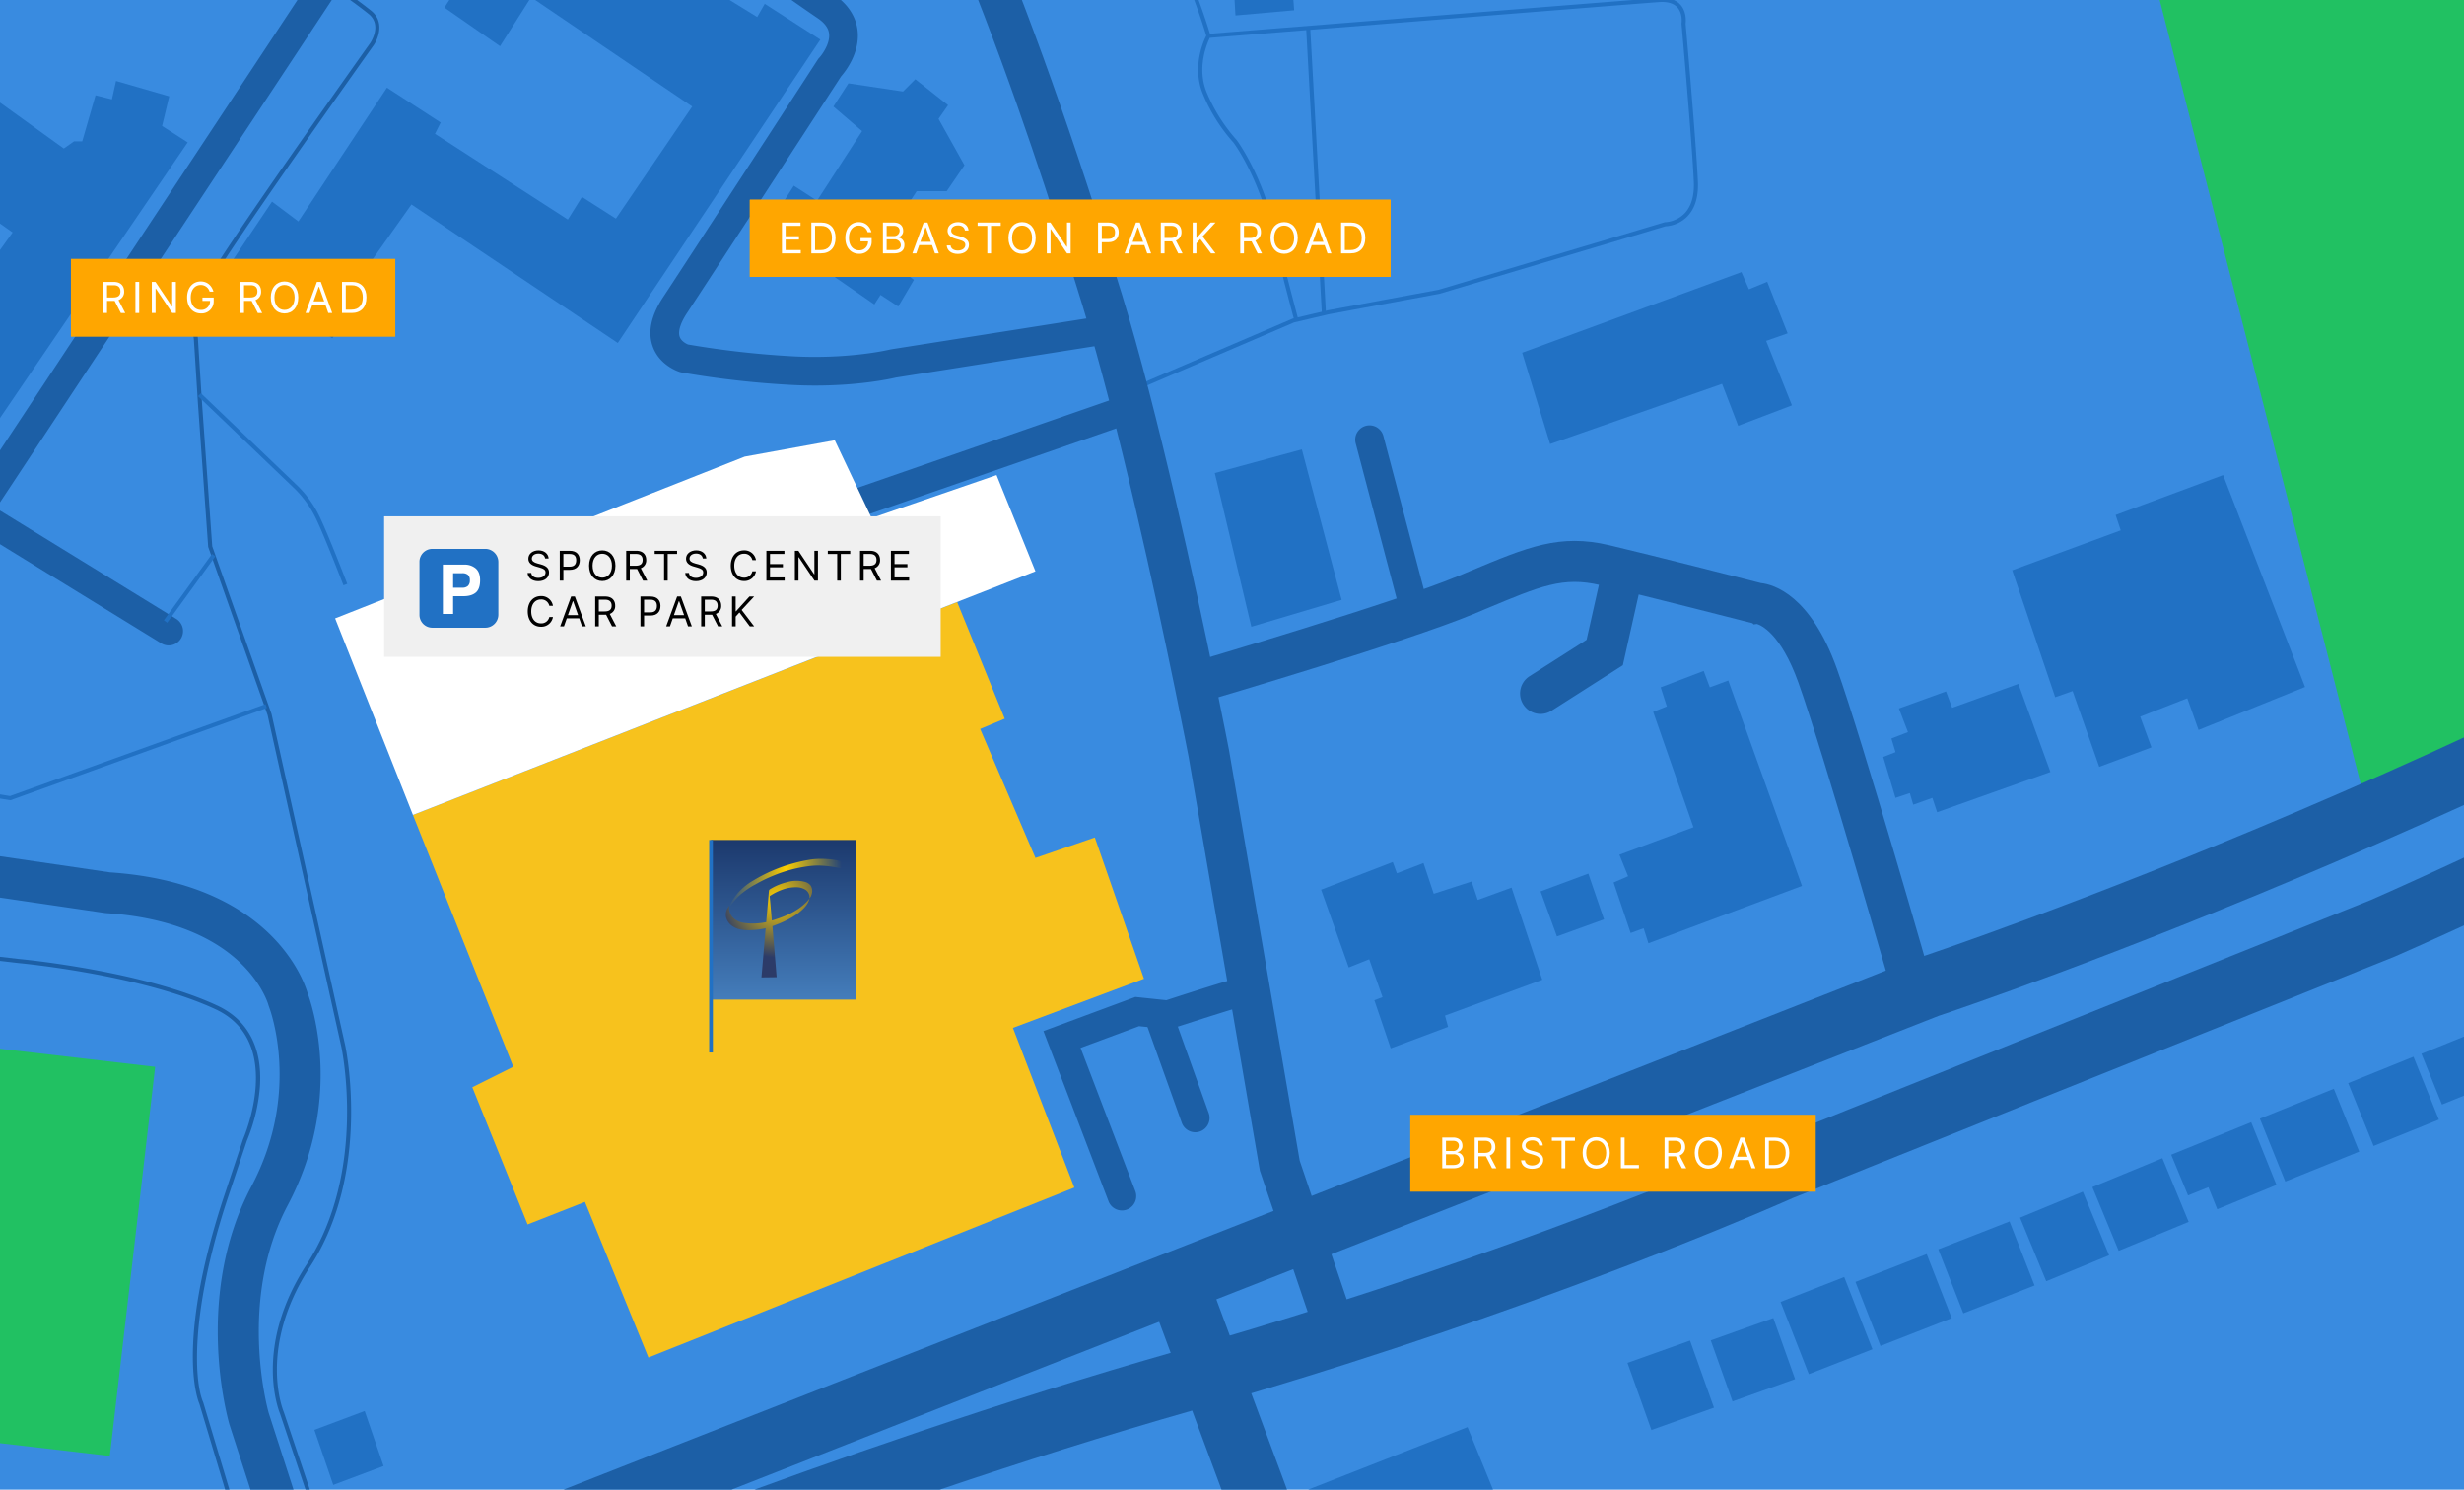 <svg xmlns="http://www.w3.org/2000/svg" xmlns:xlink="http://www.w3.org/1999/xlink" viewBox="0 0 1333 806">
  <defs>
    <style>
      .cls-1 {
        fill: #398be0;
      }

      .cls-2 {
        clip-path: url(#clip-path);
      }

      .cls-3 {
        fill: #21c162;
      }

      .cls-4 {
        fill: #1c5fa6;
      }

      .cls-10, .cls-5 {
        fill: #2171c4;
      }

      .cls-6 {
        fill: #f7c21d;
      }

      .cls-7 {
        fill: #ffa600;
      }

      .cls-8 {
        fill: #fff;
      }

      .cls-9 {
        fill: #f0f0f0;
      }

      .cls-10 {
        fill-rule: evenodd;
      }

      .cls-11 {
        fill: url(#linear-gradient);
      }

      .cls-12 {
        fill: url(#radial-gradient);
      }

      .cls-13 {
        fill: url(#linear-gradient-2);
      }

      .cls-14 {
        fill: none;
        stroke: #2171c4;
        stroke-miterlimit: 10;
        stroke-width: 2px;
      }
    </style>
    <clipPath id="clip-path">
      <rect id="Rectangle_590" data-name="Rectangle 590" class="cls-1" width="1333" height="806" transform="translate(295 1109)"/>
    </clipPath>
    <linearGradient id="linear-gradient" x1="0.5" y1="1" x2="0.5" gradientUnits="objectBoundingBox">
      <stop offset="0" stop-color="#447dbb"/>
      <stop offset="1" stop-color="#1c396d"/>
    </linearGradient>
    <radialGradient id="radial-gradient" cx="30.253" cy="16.272" r="28.293" gradientTransform="translate(-3.218 -1.067) scale(1.119 1.119)" gradientUnits="userSpaceOnUse">
      <stop offset="0" stop-color="#fdcf00"/>
      <stop offset="1" stop-color="#2c3b68"/>
    </radialGradient>
    <linearGradient id="linear-gradient-2" y1="0.5" x2="1" y2="0.5" gradientUnits="objectBoundingBox">
      <stop offset="0" stop-color="#fcce00" stop-opacity="0"/>
      <stop offset="0.502" stop-color="#fcce00"/>
      <stop offset="1" stop-color="#fcce00" stop-opacity="0"/>
    </linearGradient>
  </defs>
  <g id="Group_47" data-name="Group 47" class="cls-2" transform="translate(-295 -1109)">
    <g id="Location_Map_-_University_Practice_3_copy" data-name="Location Map - University Practice 3 copy" transform="translate(42.441 929.134)">
      <g id="Group_281" data-name="Group 281" transform="translate(13.142 17.288)">
        <rect id="Rectangle_899" data-name="Rectangle 899" class="cls-1" width="1867.658" height="1322.647" transform="translate(0 0)"/>
      </g>
      <g id="Group_282" data-name="Group 282" transform="translate(1375.489 2.654)">
        <path id="Path_423" data-name="Path 423" class="cls-3" d="M768.4,597.552,613.307-7.307h522.882v423.18Z" transform="translate(-613.307 7.307)"/>
      </g>
      <g id="Group_283" data-name="Group 283" transform="translate(357.065 172.331)">
        <path id="Path_424" data-name="Path 424" class="cls-4" d="M233.821,940.545l-33.234-98.964c-.117-.255-15-35.388,14.523-80.719,32.9-50.525,18.826-117.028,18.68-117.693L193.909,463.708l-32.148-91-5.539-77.546-2.216-34.9c-.078-.4-2.134-12.775,4.531-27.123,7.285-15.68,87.53-128.325,90.942-133.113.257-.377,6.5-9.744-.9-15.662-8.173-6.54-18.1-13.172-18.2-13.238l1.23-1.843c.1.066,10.105,6.749,18.356,13.349,7.205,5.767,4.021,14.727,1.329,18.662-.846,1.19-83.55,117.285-90.749,132.777a48.3,48.3,0,0,0-4.345,25.931l2.229,35.015,5.528,77.389,32.075,90.7,39.918,179.592c.148.678,14.41,68.088-18.985,119.379-28.827,44.274-14.463,78.375-14.315,78.711l33.269,99.057Z" transform="translate(-153.647 -69.276)"/>
      </g>
      <g id="Group_284" data-name="Group 284" transform="translate(866.572 178.733)">
        <path id="Path_425" data-name="Path 425" class="cls-5" d="M384.483,284.279l-.873-2.036,85.3-36.557.585-.137c-1.057-3.953-5.588-21.017-12.3-47.872-7.6-30.4-20.173-47.066-20.3-47.23a91.556,91.556,0,0,1-16.768-26.858c-6.213-15.813,1.93-30.779,2.278-31.406l.288-.518.592-.047c2.282-.184,228.388-18.292,243.727-19.386,5.191-.368,9.117.829,11.63,3.572,3.516,3.837,2.987,9.317,2.856,10.3.284,3.171,5.568,62.7,6.638,85.219.4,8.282-1.487,14.665-5.588,18.968a18.1,18.1,0,0,1-11.96,5.453L548.32,232.257l-59.939,11.107-18.782,4.42Zm39.6-190.5c-1.338,2.723-7.092,15.76-1.89,29a91.351,91.351,0,0,0,16.389,26.228c.2.257,13.043,17.246,20.765,48.129,6.747,26.988,11.286,44.079,12.31,47.9l16.274-3.844L547.8,230.1l122.45-36.575h.162a16.09,16.09,0,0,0,10.557-4.795c3.651-3.848,5.32-9.673,4.956-17.308-1.095-22.976-6.589-84.636-6.645-85.254l-.013-.135.022-.137c.009-.051.782-5.275-2.291-8.614-2.032-2.209-5.32-3.162-9.828-2.847C652.238,75.505,437.276,92.718,424.078,93.775Z" transform="translate(-383.61 -72.166)"/>
      </g>
      <g id="Group_285" data-name="Group 285" transform="translate(475.955 505.608)">
        <path id="Path_426" data-name="Path 426" class="cls-6" d="M501.723,219.7l25.739,63.131-13.294,5.539,29.911,69.791L576.2,347.083l26.587,76.438-70.9,26.587,33.234,86.408L334.7,628.464l-34.342-84.193-31.018,12.186-29.911-74.223,22.156-11.078L207.307,334.9Z" transform="translate(-207.307 -219.699)"/>
      </g>
      <g id="Group_286" data-name="Group 286" transform="translate(1106.293 804.701)">
        <path id="Path_427" data-name="Path 427" class="cls-6" d="M491.807,354.693" transform="translate(-491.807 -354.693)"/>
      </g>
      <g id="Group_287" data-name="Group 287" transform="translate(1347.794 523.32)">
        <path id="Path_428" data-name="Path 428" class="cls-6" d="M600.807,227.693" transform="translate(-600.807 -227.693)"/>
      </g>
      <g id="Group_288" data-name="Group 288" transform="translate(807.187 952.039)">
        <path id="Path_429" data-name="Path 429" class="cls-5" d="M356.807,498.739l67.022-24.926,5.539,12.74,166.724-65.36,17.171,42.1-37.111,14.4L631.541,627.8l-6.647,2.77,2.77,8.309L682.5,652.723,678.623,671l10.524,2.769-5.539,27.141-143.46-35.45,7.2-27.7,31.572,8.309,1.108-8.309L520.761,484.891l-81.977,30.465,13.294,40.988-65.914,22.71Z" transform="translate(-356.807 -421.193)"/>
      </g>
      <g id="Group_289" data-name="Group 289" transform="translate(10.355 404.218)">
        <path id="Path_430" data-name="Path 430" class="cls-4" d="M45.485,966.4c-31.942,0-47.234-3.3-48.324-3.543l7.21-32.443c.421.089,42.7,8.736,137.835-5.224L177.068,903l1.414-.57L472.048,783.894l804.846-315.954.443-.144c3.381-1.114,341.269-113.368,614.18-293.86l18.334,27.722c-272.021,179.9-607.119,292.705-621.662,297.553L484.343,814.771l-292.005,117.9L154.1,957.008l-3.479.523C104.866,964.421,70.192,966.4,45.485,966.4Z" transform="translate(2.839 -173.937)"/>
      </g>
      <g id="Group_290" data-name="Group 290" transform="translate(164.585 466.478)">
        <path id="Path_431" data-name="Path 431" class="cls-4" d="M119.18,929.267,66.772,923.2l3.822-33.012,46.74,5.408c10.848-2.73,57.222-15.418,145.144-52.563C365.546,799.492,412,779.669,412.454,779.474c1.994-.835,190.048-79.135,378.445-132.883,27.157-7.748,54.792-16.1,82.137-24.819,142.033-45.3,237.568-88.256,238.514-88.684l.656-.279L1437.42,402.335c8.446-3.693,246.969-108.511,368.638-200.3l20.014,26.532c-126.407,95.359-365.479,199.925-375.593,204.327l-.445.188L1124.892,563.529c-6.507,2.909-102.23,45.4-241.758,89.907-27.668,8.823-55.634,17.273-83.118,25.114-186.461,53.2-372.773,130.763-374.632,131.538-.341.146-46.84,19.987-149.974,63.561-104.525,44.157-151.585,54.608-153.537,55.033Z" transform="translate(-66.772 -202.038)"/>
      </g>
      <g id="Group_291" data-name="Group 291" transform="translate(690.642 -15.501)">
        <path id="Path_432" data-name="Path 432" class="cls-4" d="M578.968,905.6l-31.253-92.26L509.166,589.451h0s-2.847-14.769-7.509-37.426c-10.289-50-30.433-143.305-49.771-206.4C433.412,285.34,377.191,101.888,304.205-2.832L322.382-15.5c50.451,72.384,99.74,188.386,150.687,354.631,19.6,63.969,39.921,158.046,50.287,208.428,4.7,22.858,7.575,37.769,7.6,37.918l38.294,222.4,30.695,90.614Z" transform="translate(-304.205 15.501)"/>
      </g>
      <g id="Group_292" data-name="Group 292" transform="translate(967.264 646.286)">
        <path id="Path_433" data-name="Path 433" class="cls-5" d="M429.057,298.148l38.773-14.955,2.216,6.093,14.4-5.539,5.539,16.617,20.494-6.647,3.323,9.97,18.279-6.647L548.7,346.891l-52.62,19.387,1.662,6.093L466.722,384l-8.862-26.033,4.431-1.662-7.2-20.494-11.078,4.431Z" transform="translate(-429.057 -283.193)"/>
      </g>
      <g id="Group_293" data-name="Group 293" transform="translate(1085.983 652.562)">
        <path id="Path_434" data-name="Path 434" class="cls-5" d="M482.64,295.628l25.849-9.6,8.493,24.742L491.5,320Z" transform="translate(-482.64 -286.026)"/>
      </g>
      <g id="Group_294" data-name="Group 294" transform="translate(1125.496 542.89)">
        <path id="Path_435" data-name="Path 435" class="cls-5" d="M503.62,335.971l40.058-14.882L521.89,258.682l7.387-2.953-3.323-10.34,23.264-8.862,3.323,8.862,9.97-3.691,39.881,111.148-83.085,31.018-2.586-8.122-7.017,2.583L500.474,351l7.841-3.392Z" transform="translate(-500.474 -236.526)"/>
      </g>
      <g id="Group_295" data-name="Group 295" transform="translate(1271.355 549.907)">
        <path id="Path_436" data-name="Path 436" class="cls-5" d="M574.8,252.987l25.479-9.232,3.323,8.862,35.82-12.924,17.355,47.635-61.3,21.786-2.586-7.755-10.34,3.693-1.846-6.277-7.755,2.583L566.307,279.2l6.647-2.583-2.215-7.387,8.969-3.467Z" transform="translate(-566.307 -239.693)"/>
      </g>
      <g id="Group_296" data-name="Group 296" transform="translate(1341.146 436.911)">
        <path id="Path_437" data-name="Path 437" class="cls-5" d="M597.807,240.206l58.714-21.6-2.769-8.309,58.159-21.6L756.222,303.35l-57.606,23.264-6.093-17.171-25.479,9.97,6.093,16.617-28.249,10.524-14.4-40.989-9.416,3.323Z" transform="translate(-597.807 -188.693)"/>
      </g>
      <g id="Group_297" data-name="Group 297" transform="translate(375.758 99.874)">
        <path id="Path_438" data-name="Path 438" class="cls-5" d="M162.084,261.35l23.957-35.68,14.271,10.7L248.224,164l29.051,18.859-3.058,6.117,71.867,46.381,7.646-12.232,18.35,11.723,41.286-60.654-87.159-59.123-16.819,26.5-30.072-20.9,54.027-84.1L404.191,76.33,423.56,90.6,415.4,105.383l33.13,20.388,4.077-7.136L482.684,138,373.1,302.126,261.476,227.2l-26,36.7,5.1,3.567-21.917,32.111Z" transform="translate(-162.084 -36.573)"/>
      </g>
      <g id="Group_298" data-name="Group 298" transform="translate(666.866 222.736)">
        <path id="Path_439" data-name="Path 439" class="cls-5" d="M308.613,149.632l12.556,8.125,24.372-37.665L330.031,106.8l8.122-12.556L367.7,98.673l6.647-6.647,17.725,14.034-5.171,7.385,14.034,25.109-9.6,14.034H375.081l-19.2,29.541L364,188.037l-1.846,3.691L373.6,200.59l-8.492,14.4-9.6-6.277-3.323,5.169-58.713-40.619Z" transform="translate(-293.474 -92.026)"/>
      </g>
      <g id="Group_299" data-name="Group 299" transform="translate(898.957 472.536)">
        <path id="Path_440" data-name="Path 440" class="cls-4" d="M776.959,454.311c-.383-1.34-38.465-134.509-52.213-172.861-9.585-26.74-20.348-31.129-22.455-31.747l-1.792.255-.574-.656c-.574-.146-57.785-14.811-82.5-20.627-19.909-4.684-32.111.43-61.585,12.784l-6.948,2.907C513.3,259.2,408.913,289.991,404.486,291.293l-6.259-21.254c1.072-.317,107.654-31.756,142.144-46.127l6.9-2.889c31.156-13.057,48.316-20.251,75.224-13.918,23.151,5.448,74.336,18.533,81.973,20.488,6.975.742,26.824,6.481,41.128,46.379,13.991,39.037,51.087,168.747,52.66,174.248Z" transform="translate(-398.227 -204.772)"/>
      </g>
      <g id="Group_300" data-name="Group 300" transform="translate(1074.903 485.648)">
        <path id="Path_441" data-name="Path 441" class="cls-4" d="M488.73,291.2a11.081,11.081,0,0,1-5.973-20.419l30.866-19.7,7.123-31.734a11.079,11.079,0,0,1,21.62,4.854l-9.126,40.643-38.558,24.613A11.035,11.035,0,0,1,488.73,291.2Z" transform="translate(-477.639 -210.69)"/>
      </g>
      <g id="Group_301" data-name="Group 301" transform="translate(1076.041 327.093)">
        <path id="Path_442" data-name="Path 442" class="cls-5" d="M478.153,182.734l118.614-43.607,4.07,9.3,9.884-4.07,11.047,27.908-11.628,4.07,13.954,34.887-29.073,11.049L586.3,199.6,493.27,232.158Z" transform="translate(-478.153 -139.127)"/>
      </g>
      <g id="Group_302" data-name="Group 302" transform="translate(909.747 423.031)">
        <path id="Path_443" data-name="Path 443" class="cls-5" d="M403.1,195.221l47.1-12.793,21.514,81.4-48.843,14.536Z" transform="translate(-403.097 -182.428)"/>
      </g>
      <g id="Group_303" data-name="Group 303" transform="translate(985.719 410.044)">
        <path id="Path_444" data-name="Path 444" class="cls-4" d="M470.139,286.854a7.756,7.756,0,0,1-7.493-5.778l-25-94.775a7.753,7.753,0,1,1,14.993-3.955l25,94.775a7.755,7.755,0,0,1-7.5,9.733Z" transform="translate(-437.386 -176.566)"/>
      </g>
      <g id="Group_304" data-name="Group 304" transform="translate(874.759 862.299)">
        <path id="Path_445" data-name="Path 445" class="cls-4" d="M493.66,655.436A16.622,16.622,0,0,1,478.082,644.6L388.351,403.1A16.617,16.617,0,0,1,419.5,391.525l89.732,241.5a16.63,16.63,0,0,1-15.576,22.411Z" transform="translate(-387.305 -380.69)"/>
      </g>
      <g id="Group_305" data-name="Group 305" transform="translate(121.456 572.06)">
        <path id="Path_446" data-name="Path 446" class="cls-4" d="M381.851,998.568a11.077,11.077,0,0,1-10.989-9.8l-22.116-190.2L337.858,737.6,302.55,628.352c-.82-2.8-19.734-69.26,11.918-129.05,27.194-51.369,9.656-96.6,9.474-97.05l-.448-1.374s-3.184-11.094-15.232-22.568c-16.216-15.443-41.2-24.684-72.246-26.725l-.882-.093L114.6,333.8c-5.442-.609-49.164-7.436-66.876-70.013a11.078,11.078,0,0,1,21.319-6.035c14.124,49.9,46.594,53.879,47.97,54.023l.585.071,120.318,17.661c86.2,5.847,104.656,57.814,106.827,65.119,2.4,6.405,19.814,57.413-10.7,115.045-26.92,50.846-11.1,109.382-10.269,112.338L359.4,732.219l11.308,63.448,22.156,190.542a11.089,11.089,0,0,1-11.018,12.359Z" transform="translate(-47.306 -249.692)"/>
      </g>
      <g id="Group_306" data-name="Group 306" transform="translate(482.813 45.558)">
        <path id="Path_447" data-name="Path 447" class="cls-4" d="M421.14,354.98c-3.97,0-8.145-.1-12.5-.323a497.726,497.726,0,0,1-59.741-6.769l-.838-.206c-1.128-.343-11.125-3.66-14.785-13.816-2.809-7.8-.928-16.768,5.59-26.667,14.771-22.431,82.926-127.4,83.612-128.463l.381-.587.481-.51c1.671-1.815,5.949-7.763,5.331-13.065-.357-3.069-2.4-5.825-6.246-8.424C402.97,143,361.266,112.682,357.165,109.7L214.256,26.515a7.755,7.755,0,1,1,7.8-13.4L365.653,96.7l.321.233c.447.326,44.99,32.758,65.136,46.37,9.66,6.525,12.392,14.268,12.986,19.617,1.338,12.077-6.6,22.116-8.942,24.779-5.218,8.036-69.069,106.375-83.331,128.033-3.583,5.439-4.985,10.012-3.953,12.877.888,2.464,3.631,3.789,4.478,4.145a496.2,496.2,0,0,0,57.1,6.419c30.422,1.56,51.8-3.607,52.011-3.658l.662-.135L577.885,317.1a7.754,7.754,0,1,1,2.419,15.319l-115.457,18.23C462.118,351.291,445.49,354.98,421.14,354.98Z" transform="translate(-210.403 -12.058)"/>
      </g>
      <g id="Group_307" data-name="Group 307" transform="translate(-5.198 -11.008)">
        <path id="Path_448" data-name="Path 448" class="cls-4" d="M-2.111,616.494a7.756,7.756,0,0,1-7.737-7.345A7.756,7.756,0,0,1-2.514,601c1.09-.058,109.6-6.445,157.042-60.865l71.985-86.679L433.228,140.434c.354-.5,36.225-51.761,54.827-147.63a7.77,7.77,0,0,1,9.091-6.137,7.756,7.756,0,0,1,6.137,9.091c-19.021,98.031-54.825,150-57.342,153.565L238.988,462.706l-72.65,87.474c-22.005,25.245-57,44.013-104.135,55.922a365.927,365.927,0,0,1-63.9,10.38C-1.836,616.491-1.974,616.494-2.111,616.494Z" transform="translate(9.859 13.473)"/>
      </g>
      <g id="Group_308" data-name="Group 308" transform="translate(1133.005 905.22)">
        <rect id="Rectangle_900" data-name="Rectangle 900" class="cls-5" width="35.93" height="38.545" transform="matrix(0.942, -0.336, 0.336, 0.942, 0, 12.062)"/>
      </g>
      <g id="Group_309" data-name="Group 309" transform="translate(1178.056 893.032)">
        <rect id="Rectangle_901" data-name="Rectangle 901" class="cls-5" width="35.93" height="35.066" transform="matrix(0.942, -0.336, 0.336, 0.942, 0, 12.062)"/>
      </g>
      <g id="Group_310" data-name="Group 310" transform="translate(1215.833 870.814)">
        <rect id="Rectangle_902" data-name="Rectangle 902" class="cls-5" width="36.981" height="41.975" transform="matrix(0.931, -0.364, 0.364, 0.931, 0, 13.476)"/>
      </g>
      <g id="Group_311" data-name="Group 311" transform="translate(1256.344 858.391)">
        <rect id="Rectangle_903" data-name="Rectangle 903" class="cls-5" width="41.387" height="37.204" transform="matrix(0.931, -0.364, 0.364, 0.931, 0, 15.082)"/>
      </g>
      <g id="Group_312" data-name="Group 312" transform="translate(1301.162 840.74)">
        <rect id="Rectangle_904" data-name="Rectangle 904" class="cls-5" width="41.387" height="37.204" transform="matrix(0.931, -0.364, 0.364, 0.931, 0, 15.082)"/>
      </g>
      <g id="Group_313" data-name="Group 313" transform="translate(1345.361 824.667)">
        <rect id="Rectangle_905" data-name="Rectangle 905" class="cls-5" width="36.79" height="37.204" transform="translate(0 14.039) rotate(-22.433)"/>
      </g>
      <g id="Group_314" data-name="Group 314" transform="translate(1384.51 806.537)">
        <rect id="Rectangle_906" data-name="Rectangle 906" class="cls-5" width="40.971" height="37.28" transform="translate(0 15.634) rotate(-22.433)"/>
      </g>
      <g id="Group_315" data-name="Group 315" transform="translate(1427.156 787.067)">
        <path id="Path_449" data-name="Path 449" class="cls-5" d="M636.627,364.324l43.279-17.59,13.668,33.914-32.018,13.161-4.808-11.9-11.009,4.429Z" transform="translate(-636.627 -346.734)"/>
      </g>
      <g id="Group_316" data-name="Group 316" transform="translate(1475.122 768.97)">
        <rect id="Rectangle_907" data-name="Rectangle 907" class="cls-5" width="43.153" height="36.686" transform="translate(0 16.174) rotate(-22.012)"/>
      </g>
      <g id="Group_317" data-name="Group 317" transform="translate(1522.915 751.634)">
        <rect id="Rectangle_908" data-name="Rectangle 908" class="cls-5" width="38.086" height="36.686" transform="translate(0 14.275) rotate(-22.012)"/>
      </g>
      <g id="Group_318" data-name="Group 318" transform="translate(1562.534 735.75)">
        <rect id="Rectangle_909" data-name="Rectangle 909" class="cls-5" width="38.086" height="29.634" transform="translate(0 14.275) rotate(-22.012)"/>
      </g>
      <g id="Group_319" data-name="Group 319" transform="translate(1610.275 713.429)">
        <rect id="Rectangle_910" data-name="Rectangle 910" class="cls-5" width="46.295" height="29.634" transform="translate(0 17.351) rotate(-22.012)"/>
      </g>
      <g id="Group_320" data-name="Group 320" transform="translate(1658.546 694.005)">
        <rect id="Rectangle_911" data-name="Rectangle 911" class="cls-5" width="43.016" height="26.605" transform="matrix(0.866, -0.5, 0.5, 0.866, 0, 21.508)"/>
      </g>
      <g id="Group_321" data-name="Group 321" transform="translate(1714.697 673.148)">
        <rect id="Rectangle_912" data-name="Rectangle 912" class="cls-5" width="42.544" height="33.744" transform="matrix(0.866, -0.5, 0.5, 0.866, 0, 21.272)"/>
      </g>
      <g id="Group_322" data-name="Group 322" transform="translate(1756.055 649.147)">
        <rect id="Rectangle_913" data-name="Rectangle 913" class="cls-5" width="42.544" height="33.744" transform="matrix(0.866, -0.5, 0.5, 0.866, 0, 21.272)"/>
      </g>
      <g id="Group_323" data-name="Group 323" transform="translate(1799.628 628.283)">
        <rect id="Rectangle_914" data-name="Rectangle 914" class="cls-5" width="42.544" height="33.744" transform="matrix(0.866, -0.5, 0.5, 0.866, 0, 21.272)"/>
      </g>
      <g id="Group_324" data-name="Group 324" transform="translate(1850.953 618.867)">
        <rect id="Rectangle_915" data-name="Rectangle 915" class="cls-5" width="42.544" height="33.744" transform="matrix(0.866, -0.5, 0.5, 0.866, 0, 21.272)"/>
      </g>
      <g id="Group_325" data-name="Group 325" transform="translate(914.344 57.804)">
        <path id="Path_450" data-name="Path 450" class="cls-5" d="M405.172,35.37l31.619-3.292,2.634,52.036,34.251-1.976.66-15.15L564.578,60.4l.658,10.54,30.959-1.316.66-9.224,14.368-.534-1.642-12.8-6.8.162-1.316-9.879-17.155-.129-.629-17,51.378-2.634,9.221,110-34.911,2.634-2.634-18.443-15.15,1.318v-9.224L463.139,113.1l-1.318-7.905-21.079,1.976,2.767,38.031-31.75,2.807Z" transform="translate(-405.172 -17.585)"/>
      </g>
      <g id="Group_326" data-name="Group 326" transform="translate(959.186 195.325)">
        <rect id="Rectangle_916" data-name="Rectangle 916" class="cls-5" width="2.216" height="154.135" transform="matrix(0.998, -0.055, 0.055, 0.998, 0, 0.123)"/>
      </g>
      <g id="Group_327" data-name="Group 327" transform="translate(874.514 16.244)">
        <path id="Path_451" data-name="Path 451" class="cls-5" d="M417.952,182.181c-.064-.217-6.447-22-15.166-39.983-2.169-4.473-4.292-8.131-6.346-11.67-6.294-10.848-10.845-18.689-8.714-36.58,2.761-23.191,37.526-92.2,39-95.122l1.979,1c-.361.713-36.068,71.582-38.782,94.385-2.043,17.158,2.351,24.728,8.43,35.206,1.979,3.408,4.218,7.269,6.421,11.816,8.8,18.152,15.234,40.111,15.3,40.333Z" transform="translate(-387.195 1.173)"/>
      </g>
      <g id="Group_328" data-name="Group 328" transform="translate(544.084 1017.953)">
        <path id="Path_452" data-name="Path 452" class="cls-5" d="M238.057,514.641l208.266-63.7,63.145,186.664-57.052-26.033-24.372-75.33,7.2-2.77-8.862-28.249L297.324,544.552Z" transform="translate(-238.057 -450.943)"/>
      </g>
      <g id="Group_329" data-name="Group 329" transform="translate(235.245 451.581)">
        <path id="Path_453" data-name="Path 453" class="cls-4" d="M207.233,272.822a7.712,7.712,0,0,1-4.055-1.15l-100.821-62a7.755,7.755,0,1,1,8.125-13.212l100.821,62a7.756,7.756,0,0,1-4.07,14.362Z" transform="translate(-98.664 -195.314)"/>
      </g>
      <g id="Group_330" data-name="Group 330" transform="translate(161.736 554.684)">
        <path id="Path_454" data-name="Path 454" class="cls-5" d="M161.92,300.028l-38.835-6.472-57.6-50.035,1.453-1.673,57.127,49.625,37.647,6.275,138.211-49.734.751,2.085Z" transform="translate(-65.486 -241.849)"/>
      </g>
      <g id="Group_331" data-name="Group 331" transform="translate(341.204 479.552)">
        <rect id="Rectangle_917" data-name="Rectangle 917" class="cls-5" width="44.39" height="2.216" transform="matrix(0.587, -0.809, 0.809, 0.587, 0, 35.929)"/>
      </g>
      <g id="Group_332" data-name="Group 332" transform="translate(359.7 392.63)">
        <path id="Path_455" data-name="Path 455" class="cls-5" d="M233.5,272.654c-.1-.253-9.735-25.284-14.645-35.651a57.474,57.474,0,0,0-11.379-16.274l-52.638-50.423,1.531-1.6,52.62,50.4a58.694,58.694,0,0,1,11.867,16.943c4.945,10.44,14.614,35.549,14.712,35.8Z" transform="translate(-154.836 -168.707)"/>
      </g>
      <g id="Group_333" data-name="Group 333" transform="translate(-12.268 719.332)">
        <rect id="Rectangle_918" data-name="Rectangle 918" class="cls-3" width="326.431" height="211.96" transform="translate(24.524 0) rotate(6.644)"/>
      </g>
      <g id="Group_334" data-name="Group 334" transform="translate(817.044 709.845)">
        <path id="Path_456" data-name="Path 456" class="cls-4" d="M403.707,436.853a7.755,7.755,0,0,1-7.245-4.987l-35.206-92.085L411,321.325l16.741,1.764c15.257-4.947,33.2-10.679,35.744-11.1a7.755,7.755,0,0,1,2.716,15.27c-2.4.563-19.743,6.062-35.239,11.1l-1.569.507-16.4-1.728-31.65,11.745,29.611,77.453a7.756,7.756,0,0,1-7.241,10.526Z" transform="translate(-361.256 -311.88)"/>
      </g>
      <g id="Group_335" data-name="Group 335" transform="translate(872.236 723.362)">
        <path id="Path_457" data-name="Path 457" class="cls-4" d="M413.112,387.134a7.756,7.756,0,0,1-7.3-5.145l-19.189-53.642a7.755,7.755,0,1,1,14.6-5.224l19.189,53.642a7.758,7.758,0,0,1-7.3,10.369Z" transform="translate(-386.166 -317.981)"/>
      </g>
      <g id="Group_336" data-name="Group 336" transform="translate(709.697 394.441)">
        <path id="Path_458" data-name="Path 458" class="cls-4" d="M320.563,234.521a7.756,7.756,0,0,1-2.543-15.084l142.536-49.481a7.756,7.756,0,0,1,5.087,14.654L323.107,234.091A7.744,7.744,0,0,1,320.563,234.521Z" transform="translate(-312.806 -169.524)"/>
      </g>
      <g id="Group_337" data-name="Group 337" transform="translate(730.748 29.239)">
        <path id="Path_459" data-name="Path 459" class="cls-4" d="M333.374,46.051a11.078,11.078,0,0,1-.693-22.134L634,4.714a11.078,11.078,0,1,1,1.411,22.112l-301.322,19.2C333.851,46.044,333.611,46.051,333.374,46.051Z" transform="translate(-322.307 -4.692)"/>
      </g>
      <g id="Group_338" data-name="Group 338" transform="translate(9.81 669.188)">
        <path id="Path_460" data-name="Path 460" class="cls-4" d="M382.977,681.938l-35.45-118.165c-.5-1.086-13.123-30.706,12.562-109.965l11.08-33.243c.27-.623,22.874-52.731-14.924-70.283-40.712-18.9-106.065-24.952-106.721-25.01L-3.085,295.73l.257-2.2L249.75,323.071c.629.055,66.368,6.142,107.426,25.207,16.5,7.659,24.491,22.781,23.111,43.727a95.644,95.644,0,0,1-7.057,29.363L362.19,454.5C341.9,517.108,345.081,552.853,349.6,563l35.5,118.3Z" transform="translate(3.085 -293.53)"/>
      </g>
      <g id="Group_339" data-name="Group 339" transform="translate(28.953 1137.592)">
        <path id="Path_461" data-name="Path 461" class="cls-4" d="M16.642,688.842a11.079,11.079,0,0,1-4.265-21.305L400.661,505.8a11.077,11.077,0,1,1,8.519,20.45L20.9,687.986A11.013,11.013,0,0,1,16.642,688.842Z" transform="translate(-5.555 -504.942)"/>
      </g>
      <g id="Group_340" data-name="Group 340" transform="translate(202.328 0.437)">
        <path id="Path_462" data-name="Path 462" class="cls-4" d="M91.557,265.323a7.757,7.757,0,0,1-6.964-11.156l21.841-44.773L164.958-2.612A7.753,7.753,0,0,1,174.5-8.025a7.757,7.757,0,0,1,5.413,9.538L121,214.9,98.534,260.967A7.762,7.762,0,0,1,91.557,265.323Z" transform="translate(-83.807 8.308)"/>
      </g>
      <g id="Group_341" data-name="Group 341" transform="translate(105.949 55.825)">
        <path id="Path_463" data-name="Path 463" class="cls-4" d="M196.516,65.44a7.867,7.867,0,0,1-1.7-.188L46.369,32.017a7.755,7.755,0,0,1,3.388-15.135L198.2,50.117a7.755,7.755,0,0,1-1.686,15.323Z" transform="translate(-40.307 -16.692)"/>
      </g>
      <g id="Group_342" data-name="Group 342" transform="translate(-13.693 360.47)">
        <path id="Path_464" data-name="Path 464" class="cls-4" d="M-5.932,251.681a7.75,7.75,0,0,1-6.831-4.075A7.757,7.757,0,0,1-9.619,237.1c81.9-44.179,111.493-79.708,111.784-80.063a7.754,7.754,0,0,1,12,9.82c-1.261,1.542-31.854,38.268-116.423,83.892A7.72,7.72,0,0,1-5.932,251.681Z" transform="translate(13.693 -154.192)"/>
      </g>
      <g id="Group_343" data-name="Group 343" transform="translate(306.805 37.29)">
        <path id="Path_465" data-name="Path 465" class="cls-4" d="M194.548,56.462,130.962,39.85,138.1,8.326l64.775,17.2ZM133.6,38.25l59.38,15.514L200.16,27.1,139.753,11.058Z" transform="translate(-130.962 -8.326)"/>
      </g>
      <g id="Group_344" data-name="Group 344" transform="translate(270.156 100.18)">
        <path id="Path_466" data-name="Path 466" class="cls-4" d="M271.478,104.1,216.642,72.526c-.142-.091-9.656-6.139-32.454-13.2-22.987-7.114-69.3-20.355-69.767-20.488l.607-2.131c.465.133,46.8,13.38,69.816,20.5,23.144,7.163,32.565,13.17,32.955,13.422l54.787,31.544Z" transform="translate(-114.421 -36.711)"/>
      </g>
      <g id="Group_345" data-name="Group 345" transform="translate(125.89 223.66)">
        <path id="Path_467" data-name="Path 467" class="cls-5" d="M49.307,219.286l14.4-21.6,5.539,3.323,14.4-22.156,65.36,42.65L182.8,174.42l-41.543-29.357,31.572-43.2L210.492,129l5.539-3.877h4.431l7.2-24.926,8.862,2.216,2.216-9.97,28.8,8.308-3.877,16.063,13.848,8.862L161.749,295.724Z" transform="translate(-49.307 -92.443)"/>
      </g>
      <g id="Group_346" data-name="Group 346" transform="translate(12.34 450.205)">
        <path id="Path_468" data-name="Path 468" class="cls-5" d="M-.835,203,18,194.693l15.509,39.881,4.985-1.662,13.848,35.45,65.36-24.926,8.862,24.926-7.755,3.323,2.216,7.2L16.336,320.428-1.943,274.455Z" transform="translate(1.943 -194.693)"/>
      </g>
      <g id="Group_347" data-name="Group 347" transform="translate(13.92 14.514)">
        <path id="Path_469" data-name="Path 469" class="cls-5" d="M121.488,282.257l52.461-74.816h5.931l29.2-100.362L85.449,74.688l.911-11.862L30.7,45.491,42.109-.128,26.6-1.954,16.107,40.929-1.23,38.649.6,200.142Z" transform="translate(1.23 1.954)"/>
      </g>
      <g id="Group_348" data-name="Group 348" transform="translate(15.289 240.33)">
        <path id="Path_470" data-name="Path 470" class="cls-5" d="M-.612,99.967,73.748,157.9l11.406,20.528-5.475,19.617L25.847,245.494l-26-14.6Z" transform="translate(0.612 -99.967)"/>
      </g>
      <g id="Group_349" data-name="Group 349" transform="translate(422.634 943.322)">
        <path id="Path_471" data-name="Path 471" class="cls-5" d="M193.45,457.246l27.227-10.209-10.212-29.778-27.225,10.209Z" transform="translate(-183.241 -417.259)"/>
      </g>
      <g id="Group_363" data-name="Group 363" transform="translate(1015.496 783.036)">
        <g id="Group_350" data-name="Group 350" transform="translate(0 0)">
          <rect id="Rectangle_919" data-name="Rectangle 919" class="cls-7" width="219.363" height="41.632"/>
        </g>
        <g id="Group_362" data-name="Group 362" transform="translate(17.301 12.08)">
          <g id="Group_351" data-name="Group 351" transform="translate(0 0.227)">
            <path id="Path_472" data-name="Path 472" class="cls-8" d="M465.969,366.034V349.386h5.821c3.478,0,5.1,1.984,5.1,4.421a3.325,3.325,0,0,1-2.7,3.488v.157a3.889,3.889,0,0,1,3.349,4.163c0,2.5-1.625,4.421-5.561,4.421h-6.015Zm2.018-9.333h3.739a2.974,2.974,0,0,0,3.251-2.894c0-1.461-.976-2.633-3.186-2.633h-3.8Zm4.1,1.755h-4.1v5.79h4c2.633,0,3.641-1.172,3.641-2.633A3.263,3.263,0,0,0,472.083,358.456Z" transform="translate(-465.969 -349.386)"/>
          </g>
          <g id="Group_352" data-name="Group 352" transform="translate(17.548 0.225)">
            <path id="Path_473" data-name="Path 473" class="cls-8" d="M481.007,359.565h-4.072v6.468h-2.016V349.385h5.561c3.966,0,5.592,2.339,5.592,5.106a4.63,4.63,0,0,1-3.008,4.625l3.594,6.917h-2.341Zm-4.072-1.853h3.318c2.925,0,3.837-1.367,3.837-3.22,0-1.561-.651-3.318-3.61-3.318h-3.545Z" transform="translate(-474.919 -349.385)"/>
          </g>
          <g id="Group_353" data-name="Group 353" transform="translate(34.744 0.227)">
            <path id="Path_474" data-name="Path 474" class="cls-8" d="M485.7,366.034h-2.016V349.386H485.7Z" transform="translate(-483.689 -349.386)"/>
          </g>
          <g id="Group_354" data-name="Group 354" transform="translate(42.644 0.006)">
            <path id="Path_475" data-name="Path 475" class="cls-8" d="M493.8,351.055c-2.212,0-3.674,1.171-3.674,2.8,0,1.333,1.008,2.145,3.219,2.733l1.692.453c3.153.847,4.682,2.245,4.682,4.553,0,2.731-2.178,4.847-6.016,4.847-3.576,0-5.788-1.855-5.984-4.584h2.08c.163,1.884,1.92,2.763,3.9,2.763,2.308,0,4.065-1.2,4.065-3.023,0-1.5-1.072-2.114-3.317-2.763l-2.049-.584c-2.6-.749-4.227-2.08-4.227-4.325,0-2.8,2.5-4.647,5.69-4.647,3.219,0,5.463,1.884,5.625,4.517h-1.951C497.245,352,495.816,351.055,493.8,351.055Z" transform="translate(-487.718 -349.273)"/>
          </g>
          <g id="Group_355" data-name="Group 355" transform="translate(59.304 0.227)">
            <path id="Path_476" data-name="Path 476" class="cls-8" d="M508.7,351.174h-5.235v14.86H501.45v-14.86h-5.235v-1.788H508.7Z" transform="translate(-496.215 -349.386)"/>
          </g>
          <g id="Group_356" data-name="Group 356" transform="translate(75.95)">
            <path id="Path_477" data-name="Path 477" class="cls-8" d="M512.054,366.371c-4.259,0-7.349-3.284-7.349-8.551s3.09-8.551,7.349-8.551,7.349,3.282,7.349,8.551S516.314,366.371,512.054,366.371Zm0-15.215c-3.023,0-5.4,2.343-5.4,6.666s2.372,6.666,5.4,6.666,5.4-2.343,5.4-6.666S515.079,351.156,512.054,351.156Z" transform="translate(-504.705 -349.27)"/>
          </g>
          <g id="Group_357" data-name="Group 357" transform="translate(96.648 0.227)">
            <path id="Path_478" data-name="Path 478" class="cls-8" d="M525.016,366.034h-9.755V349.386h2.016v14.86h7.739v1.788Z" transform="translate(-515.261 -349.386)"/>
          </g>
          <g id="Group_358" data-name="Group 358" transform="translate(120.266 0.225)">
            <path id="Path_479" data-name="Path 479" class="cls-8" d="M533.395,359.565h-4.072v6.468h-2.016V349.385h5.561c3.967,0,5.592,2.339,5.592,5.106a4.63,4.63,0,0,1-3.008,4.625l3.594,6.917H536.7Zm-4.072-1.853h3.318c2.925,0,3.837-1.367,3.837-3.22,0-1.561-.651-3.318-3.61-3.318h-3.545Z" transform="translate(-527.307 -349.385)"/>
          </g>
          <g id="Group_359" data-name="Group 359" transform="translate(136.595)">
            <path id="Path_480" data-name="Path 480" class="cls-8" d="M542.984,366.371c-4.259,0-7.349-3.284-7.349-8.551s3.088-8.551,7.349-8.551,7.349,3.282,7.349,8.551S547.244,366.371,542.984,366.371Zm0-15.215c-3.023,0-5.4,2.343-5.4,6.666s2.374,6.666,5.4,6.666,5.4-2.343,5.4-6.666S546.009,351.156,542.984,351.156Z" transform="translate(-535.635 -349.27)"/>
          </g>
          <g id="Group_360" data-name="Group 360" transform="translate(155.165 0.227)">
            <path id="Path_481" data-name="Path 481" class="cls-8" d="M545.106,366.034l6.113-16.648h2.08l6.112,16.648H557.3l-1.568-4.455h-6.941l-1.568,4.455Zm4.315-6.243H555.1l-2.739-7.77h-.2Z" transform="translate(-545.106 -349.386)"/>
          </g>
          <g id="Group_361" data-name="Group 361" transform="translate(174.688 0.227)">
            <path id="Path_482" data-name="Path 482" class="cls-8" d="M555.063,366.034V349.386h5.365c4.845,0,7.706,3.121,7.706,8.292,0,5.2-2.861,8.357-7.935,8.357Zm2.014-14.86v13.074h2.992c4.129,0,6.112-2.5,6.112-6.568,0-4.033-1.982-6.5-5.884-6.5h-3.22Z" transform="translate(-555.063 -349.386)"/>
          </g>
        </g>
      </g>
      <g id="Group_383" data-name="Group 383" transform="translate(658.219 287.934)">
        <g id="Group_364" data-name="Group 364" transform="translate(0 0)">
          <rect id="Rectangle_920" data-name="Rectangle 920" class="cls-7" width="346.597" height="41.733"/>
          <rect id="Rectangle_923" data-name="Rectangle 923" class="cls-7" width="346.597" height="41.733" transform="translate(0.001 0)"/>
        </g>
        <g id="Group_382" data-name="Group 382" transform="translate(17.345 12.109)">
          <g id="Group_365" data-name="Group 365" transform="translate(0 0.228)">
            <path id="Path_483" data-name="Path 483" class="cls-8" d="M299.572,135.392h-10.2V118.7H299.44V120.5h-8.051v5.639h7.2v1.794h-7.2V133.6h8.182v1.791Z" transform="translate(-289.369 -118.703)"/>
          </g>
          <g id="Group_366" data-name="Group 366" transform="translate(15.923 0.228)">
            <path id="Path_484" data-name="Path 484" class="cls-8" d="M297.47,135.392V118.7h5.378c4.857,0,7.724,3.129,7.724,8.312,0,5.214-2.868,8.377-7.954,8.377H297.47Zm2.019-14.9V133.6h3c4.139,0,6.126-2.51,6.126-6.584,0-4.043-1.987-6.52-5.9-6.52h-3.227Z" transform="translate(-297.47 -118.703)"/>
          </g>
          <g id="Group_367" data-name="Group 367" transform="translate(34.314)">
            <path id="Path_485" data-name="Path 485" class="cls-8" d="M321.071,129.018a6.459,6.459,0,0,1-6.812,6.712c-4.334,0-7.431-3.292-7.431-8.572s3.1-8.572,7.3-8.572c3.326,0,5.834,2.019,6.812,5.442h-2.054a4.9,4.9,0,0,0-4.758-3.554c-2.966,0-5.344,2.349-5.344,6.683s2.38,6.683,5.474,6.683a4.647,4.647,0,0,0,4.857-4.823h-4.074v-1.795h6.03Z" transform="translate(-306.827 -118.587)"/>
          </g>
          <g id="Group_368" data-name="Group 368" transform="translate(54.649 0.228)">
            <path id="Path_486" data-name="Path 486" class="cls-8" d="M317.173,135.392V118.7h5.836c3.487,0,5.116,1.989,5.116,4.432a3.333,3.333,0,0,1-2.7,3.5v.157a3.9,3.9,0,0,1,3.357,4.173c0,2.508-1.629,4.432-5.574,4.432h-6.03Zm2.021-9.356h3.748a2.981,2.981,0,0,0,3.259-2.9c0-1.464-.979-2.64-3.194-2.64h-3.813ZM323.3,127.8h-4.108v5.8h4.01c2.64,0,3.65-1.175,3.65-2.64A3.271,3.271,0,0,0,323.3,127.8Z" transform="translate(-317.173 -118.703)"/>
          </g>
          <g id="Group_369" data-name="Group 369" transform="translate(70.571 0.228)">
            <path id="Path_487" data-name="Path 487" class="cls-8" d="M325.274,135.392,331.4,118.7h2.085l6.128,16.689H337.5l-1.572-4.466h-6.958l-1.572,4.466Zm4.328-6.258h5.688l-2.746-7.789h-.2Z" transform="translate(-325.274 -118.703)"/>
          </g>
          <g id="Group_370" data-name="Group 370" transform="translate(89.173 0.006)">
            <path id="Path_488" data-name="Path 488" class="cls-8" d="M340.831,120.377c-2.217,0-3.683,1.173-3.683,2.8,0,1.337,1.01,2.15,3.227,2.74l1.7.454c3.163.849,4.694,2.25,4.694,4.564,0,2.738-2.184,4.859-6.03,4.859-3.585,0-5.8-1.859-6-4.6h2.085c.163,1.889,1.922,2.769,3.909,2.769,2.313,0,4.074-1.2,4.074-3.031,0-1.5-1.075-2.119-3.326-2.769l-2.052-.586c-2.608-.751-4.238-2.085-4.238-4.336,0-2.8,2.51-4.658,5.7-4.658,3.227,0,5.476,1.889,5.639,4.529h-1.956C344.284,121.322,342.852,120.377,340.831,120.377Z" transform="translate(-334.738 -118.59)"/>
          </g>
          <g id="Group_371" data-name="Group 371" transform="translate(105.871 0.228)">
            <path id="Path_489" data-name="Path 489" class="cls-8" d="M355.75,120.5H350.5v14.9h-2.021V120.5h-5.248V118.7H355.75V120.5Z" transform="translate(-343.234 -118.703)"/>
          </g>
          <g id="Group_372" data-name="Group 372" transform="translate(122.557)">
            <path id="Path_490" data-name="Path 490" class="cls-8" d="M359.09,135.73c-4.269,0-7.367-3.292-7.367-8.572s3.1-8.572,7.367-8.572,7.367,3.292,7.367,8.572S363.361,135.73,359.09,135.73Zm0-15.252c-3.031,0-5.411,2.349-5.411,6.683s2.38,6.683,5.411,6.683,5.411-2.349,5.411-6.683S362.122,120.478,359.09,120.478Z" transform="translate(-351.723 -118.587)"/>
          </g>
          <g id="Group_373" data-name="Group 373" transform="translate(143.306 0.228)">
            <path id="Path_491" data-name="Path 491" class="cls-8" d="M375.185,135.392H373.23l-8.766-13.071H364.3v13.071H362.28V118.7h1.956l8.8,13.135h.163V118.7h1.989v16.689Z" transform="translate(-362.28 -118.703)"/>
          </g>
          <g id="Group_374" data-name="Group 374" transform="translate(171.03 0.226)">
            <path id="Path_492" data-name="Path 492" class="cls-8" d="M378.016,129.361v-1.793h3.976c2.673,0,3.585-1.531,3.585-3.585s-.914-3.489-3.618-3.489h-3.554v14.9h-2.021V118.7h5.574c3.911,0,5.606,2.28,5.606,5.279s-1.694,5.378-5.572,5.378h-3.976Z" transform="translate(-376.385 -118.702)"/>
          </g>
          <g id="Group_375" data-name="Group 375" transform="translate(185.405 0.228)">
            <path id="Path_493" data-name="Path 493" class="cls-8" d="M383.7,135.392l6.126-16.689h2.085l6.128,16.689H395.92l-1.572-4.466H387.39l-1.572,4.466Zm4.328-6.258h5.688l-2.746-7.789h-.2Z" transform="translate(-383.699 -118.703)"/>
          </g>
          <g id="Group_376" data-name="Group 376" transform="translate(204.976 0.228)">
            <path id="Path_494" data-name="Path 494" class="cls-8" d="M399.759,128.906h-4.082v6.486h-2.021V118.7h5.574c3.976,0,5.606,2.345,5.606,5.118a4.641,4.641,0,0,1-3.015,4.637l3.6,6.934h-2.347Zm-4.082-1.857H399c2.932,0,3.846-1.37,3.846-3.227,0-1.565-.653-3.326-3.618-3.326h-3.554v6.553Z" transform="translate(-393.656 -118.703)"/>
          </g>
          <g id="Group_377" data-name="Group 377" transform="translate(222.223 0.228)">
            <path id="Path_495" data-name="Path 495" class="cls-8" d="M406.547,127.626l-2.1,2.339v5.427h-2.021V118.7h2.021v8.279h.2l7.5-8.279h2.64l-6.991,7.528,6.991,9.159h-2.445Z" transform="translate(-402.431 -118.703)"/>
          </g>
          <g id="Group_378" data-name="Group 378" transform="translate(247.957 0.228)">
            <path id="Path_496" data-name="Path 496" class="cls-8" d="M421.627,128.906h-4.082v6.486h-2.021V118.7H421.1c3.976,0,5.606,2.345,5.606,5.118a4.641,4.641,0,0,1-3.015,4.637l3.6,6.934h-2.347Zm-4.082-1.857h3.326c2.932,0,3.846-1.37,3.846-3.227,0-1.565-.653-3.326-3.618-3.326h-3.554v6.553Z" transform="translate(-415.524 -118.703)"/>
          </g>
          <g id="Group_379" data-name="Group 379" transform="translate(264.328)">
            <path id="Path_497" data-name="Path 497" class="cls-8" d="M431.22,135.73c-4.269,0-7.367-3.292-7.367-8.572s3.1-8.572,7.367-8.572,7.367,3.292,7.367,8.572S435.491,135.73,431.22,135.73Zm0-15.252c-3.031,0-5.411,2.349-5.411,6.683s2.38,6.683,5.411,6.683,5.411-2.349,5.411-6.683S434.252,120.478,431.22,120.478Z" transform="translate(-423.853 -118.587)"/>
          </g>
          <g id="Group_380" data-name="Group 380" transform="translate(282.941 0.228)">
            <path id="Path_498" data-name="Path 498" class="cls-8" d="M433.323,135.392l6.126-16.689h2.085l6.128,16.689h-2.119l-1.572-4.466h-6.958l-1.572,4.466Zm4.326-6.258h5.688l-2.746-7.789h-.2Z" transform="translate(-433.323 -118.703)"/>
          </g>
          <g id="Group_381" data-name="Group 381" transform="translate(302.511 0.228)">
            <path id="Path_499" data-name="Path 499" class="cls-8" d="M443.28,135.392V118.7h5.378c4.857,0,7.724,3.129,7.724,8.312,0,5.214-2.868,8.377-7.954,8.377H443.28Zm2.021-14.9V133.6h3c4.139,0,6.127-2.51,6.127-6.584,0-4.043-1.987-6.52-5.9-6.52H445.3Z" transform="translate(-443.28 -118.703)"/>
          </g>
        </g>
      </g>
      <g id="Group_384" data-name="Group 384" transform="translate(433.858 418.079)">
        <path id="Path_500" data-name="Path 500" class="cls-8" d="M567.175,251.092l-21.048-52.067-67.576,23.264-19.94-42.1-48.743,8.862-221.56,87.516L230.4,382.92Z" transform="translate(-188.307 -180.193)"/>
      </g>
      <g id="Group_410" data-name="Group 410" transform="translate(460.364 459.235)">
        <g id="Group_385" data-name="Group 385">
          <rect id="Rectangle_921" data-name="Rectangle 921" class="cls-9" width="301.106" height="76.028"/>
        </g>
        <g id="Group_405" data-name="Group 405" transform="translate(77.581 18.418)">
          <g id="Group_386" data-name="Group 386">
            <path id="Path_501" data-name="Path 501" d="M246.564,213.367c-2.146,0-3.564,1.135-3.564,2.713,0,1.293.979,2.082,3.123,2.651l1.642.44c3.059.821,4.543,2.179,4.543,4.417,0,2.649-2.114,4.7-5.836,4.7-3.47,0-5.616-1.8-5.8-4.449h2.018c.156,1.828,1.86,2.681,3.784,2.681,2.24,0,3.944-1.167,3.944-2.935,0-1.452-1.041-2.05-3.217-2.681l-1.986-.566c-2.525-.727-4.1-2.018-4.1-4.2,0-2.713,2.428-4.508,5.52-4.508,3.123,0,5.3,1.828,5.458,4.382h-1.894C249.908,214.281,248.521,213.367,246.564,213.367Z" transform="translate(-240.669 -211.633)"/>
          </g>
          <g id="Group_387" data-name="Group 387" transform="translate(17.432 0.223)">
            <path id="Path_502" data-name="Path 502" d="M249.3,222.035V220.3h3.848c2.587,0,3.47-1.484,3.47-3.47s-.883-3.376-3.5-3.376h-3.44v14.417h-1.956V211.723h5.4c3.786,0,5.426,2.208,5.426,5.109s-1.639,5.2-5.394,5.2H249.3Z" transform="translate(-247.718 -211.723)"/>
          </g>
          <g id="Group_388" data-name="Group 388" transform="translate(33.298 0.002)">
            <path id="Path_503" data-name="Path 503" d="M261.263,228.223c-4.132,0-7.129-3.185-7.129-8.294s3-8.294,7.129-8.294,7.13,3.185,7.13,8.294S265.4,228.223,261.263,228.223Zm0-14.763c-2.933,0-5.235,2.273-5.235,6.467s2.3,6.467,5.235,6.467,5.238-2.273,5.238-6.467S264.2,213.459,261.263,213.459Z" transform="translate(-254.134 -211.634)"/>
          </g>
          <g id="Group_389" data-name="Group 389" transform="translate(53.379 0.22)">
            <path id="Path_504" data-name="Path 504" d="M268.162,221.6H264.21v6.276h-1.956V211.722h5.4c3.848,0,5.426,2.27,5.426,4.953a4.487,4.487,0,0,1-2.918,4.486l3.487,6.712h-2.27Zm-3.952-1.8h3.217c2.839,0,3.722-1.325,3.722-3.123,0-1.513-.631-3.22-3.5-3.22h-3.44V219.8Z" transform="translate(-262.254 -211.722)"/>
          </g>
          <g id="Group_390" data-name="Group 390" transform="translate(68.79 0.22)">
            <path id="Path_505" data-name="Path 505" d="M280.6,213.456h-5.079v14.417h-1.956V213.456h-5.079v-1.734H280.6v1.734Z" transform="translate(-268.486 -211.722)"/>
          </g>
          <g id="Group_391" data-name="Group 391" transform="translate(85.307)">
            <path id="Path_506" data-name="Path 506" d="M281.063,213.367c-2.147,0-3.564,1.135-3.564,2.713,0,1.293.979,2.082,3.123,2.651l1.642.44c3.059.821,4.543,2.179,4.543,4.417,0,2.649-2.114,4.7-5.836,4.7-3.47,0-5.616-1.8-5.806-4.449h2.018c.158,1.828,1.862,2.681,3.786,2.681,2.238,0,3.942-1.167,3.942-2.935,0-1.452-1.041-2.05-3.217-2.681l-1.988-.566c-2.525-.727-4.1-2.018-4.1-4.2,0-2.713,2.428-4.508,5.52-4.508,3.123,0,5.3,1.828,5.458,4.382h-1.894C284.406,214.281,283.019,213.367,281.063,213.367Z" transform="translate(-275.165 -211.633)"/>
          </g>
          <g id="Group_392" data-name="Group 392" transform="translate(109.957)">
            <path id="Path_507" data-name="Path 507" d="M296.805,216.9a4.4,4.4,0,0,0-4.543-3.44c-2.933,0-5.238,2.273-5.238,6.467s2.3,6.467,5.238,6.467a4.394,4.394,0,0,0,4.543-3.44h1.956a6.293,6.293,0,0,1-6.5,5.267c-4.132,0-7.129-3.185-7.129-8.294s3-8.294,7.129-8.294a6.293,6.293,0,0,1,6.5,5.267Z" transform="translate(-285.133 -211.633)"/>
          </g>
          <g id="Group_393" data-name="Group 393" transform="translate(129.221 0.22)">
            <path id="Path_508" data-name="Path 508" d="M302.8,227.873h-9.874V211.722h9.748v1.734h-7.792v5.458h6.971v1.736h-6.971v5.49H302.8v1.734Z" transform="translate(-292.923 -211.722)"/>
          </g>
          <g id="Group_394" data-name="Group 394" transform="translate(144.63 0.22)">
            <path id="Path_509" data-name="Path 509" d="M311.647,227.873h-1.892l-8.487-12.649h-.158v12.649h-1.956V211.722h1.892l8.517,12.713h.156V211.722h1.924v16.151Z" transform="translate(-299.154 -211.722)"/>
          </g>
          <g id="Group_395" data-name="Group 395" transform="translate(162.453 0.22)">
            <path id="Path_510" data-name="Path 510" d="M318.476,213.456H313.4v14.417H311.44V213.456h-5.079v-1.734h12.113v1.734Z" transform="translate(-306.361 -211.722)"/>
          </g>
          <g id="Group_396" data-name="Group 396" transform="translate(179.892 0.22)">
            <path id="Path_511" data-name="Path 511" d="M319.321,221.6h-3.952v6.276h-1.956V211.722h5.393c3.848,0,5.426,2.27,5.426,4.953a4.487,4.487,0,0,1-2.918,4.486l3.487,6.712h-2.27Zm-3.952-1.8h3.217c2.839,0,3.722-1.325,3.722-3.123,0-1.513-.631-3.22-3.5-3.22h-3.44V219.8Z" transform="translate(-313.413 -211.722)"/>
          </g>
          <g id="Group_397" data-name="Group 397" transform="translate(196.587 0.22)">
            <path id="Path_512" data-name="Path 512" d="M330.038,227.873h-9.875V211.722h9.748v1.734H322.12v5.458h6.971v1.736H322.12v5.49h7.918v1.734Z" transform="translate(-320.164 -211.722)"/>
          </g>
          <g id="Group_398" data-name="Group 398" transform="translate(0.121 24.729)">
            <path id="Path_513" data-name="Path 513" d="M252.39,226.9a4.4,4.4,0,0,0-4.543-3.44c-2.933,0-5.235,2.273-5.235,6.467s2.3,6.467,5.235,6.467a4.394,4.394,0,0,0,4.543-3.44h1.956a6.293,6.293,0,0,1-6.5,5.267c-4.132,0-7.129-3.185-7.129-8.294s3-8.294,7.129-8.294a6.293,6.293,0,0,1,6.5,5.267Z" transform="translate(-240.718 -221.633)"/>
          </g>
          <g id="Group_399" data-name="Group 399" transform="translate(17.664 24.95)">
            <path id="Path_514" data-name="Path 514" d="M247.812,237.873l5.93-16.151h2.018l5.93,16.151h-2.05l-1.523-4.323h-6.734l-1.523,4.323ZM252,231.817h5.5l-2.658-7.54h-.19Z" transform="translate(-247.812 -221.722)"/>
          </g>
          <g id="Group_400" data-name="Group 400" transform="translate(36.602 24.95)">
            <path id="Path_515" data-name="Path 515" d="M261.378,231.6h-3.952v6.276H255.47V221.722h5.394c3.848,0,5.426,2.27,5.426,4.953a4.487,4.487,0,0,1-2.918,4.486l3.487,6.712h-2.27Zm-3.949-1.8h3.217c2.839,0,3.722-1.325,3.722-3.123,0-1.513-.631-3.22-3.5-3.22h-3.44V229.8Z" transform="translate(-255.47 -221.722)"/>
          </g>
          <g id="Group_401" data-name="Group 401" transform="translate(61.097 24.952)">
            <path id="Path_516" data-name="Path 516" d="M266.955,232.035V230.3H270.8c2.587,0,3.47-1.484,3.47-3.47s-.883-3.376-3.5-3.376h-3.44v14.417h-1.956V221.723h5.394c3.786,0,5.426,2.208,5.426,5.109s-1.64,5.2-5.393,5.2h-3.846Z" transform="translate(-265.375 -221.723)"/>
          </g>
          <g id="Group_402" data-name="Group 402" transform="translate(75.009 24.95)">
            <path id="Path_517" data-name="Path 517" d="M271,237.873l5.93-16.151h2.018l5.93,16.151h-2.05l-1.523-4.323h-6.734l-1.523,4.323Zm4.189-6.056h5.5l-2.658-7.54h-.19Z" transform="translate(-271.001 -221.722)"/>
          </g>
          <g id="Group_403" data-name="Group 403" transform="translate(93.95 24.95)">
            <path id="Path_518" data-name="Path 518" d="M284.568,231.6h-3.952v6.276H278.66V221.722h5.4c3.848,0,5.426,2.27,5.426,4.953a4.487,4.487,0,0,1-2.918,4.486l3.487,6.712h-2.27Zm-3.949-1.8h3.217c2.839,0,3.722-1.325,3.722-3.123,0-1.513-.631-3.22-3.5-3.22h-3.44V229.8Z" transform="translate(-278.66 -221.722)"/>
          </g>
          <g id="Group_404" data-name="Group 404" transform="translate(110.645 24.95)">
            <path id="Path_519" data-name="Path 519" d="M289.395,230.358l-2.028,2.263v5.253h-1.956V221.722h1.956v8.012h.19l7.256-8.012h2.554l-6.766,7.285,6.766,8.866H295Z" transform="translate(-285.411 -221.722)"/>
          </g>
        </g>
        <g id="Group_409" data-name="Group 409" transform="translate(19.123 17.61)">
          <g id="Group_406" data-name="Group 406">
            <path id="Path_520" data-name="Path 520" class="cls-10" d="M217.03,247V218.391A6.981,6.981,0,0,1,224,211.306h28.6a7.094,7.094,0,0,1,7.1,7.085V247a7.073,7.073,0,0,1-7.1,6.966H224A6.955,6.955,0,0,1,217.03,247" transform="translate(-217.03 -211.306)"/>
          </g>
          <g id="Group_408" data-name="Group 408" transform="translate(12.664 8.517)">
            <g id="Group_407" data-name="Group 407">
              <path id="Path_521" data-name="Path 521" class="cls-8" d="M239.939,229.887q-2.344,1.955-6.692,1.954H227.69v9.6h-5.539V214.75h11.46a9.252,9.252,0,0,1,6.318,2.062q2.359,2.066,2.357,6.39Q242.278,227.936,239.939,229.887Zm-4.256-9.615a4.5,4.5,0,0,0-2.968-.885H227.69v7.857h5.025a4.254,4.254,0,0,0,2.968-.959,3.909,3.909,0,0,0,1.058-3.039A3.687,3.687,0,0,0,235.683,220.272Z" transform="translate(-222.151 -214.75)"/>
            </g>
          </g>
        </g>
      </g>
      <g id="Group_421" data-name="Group 421" transform="translate(290.923 319.934)">
        <g id="Group_411" data-name="Group 411">
          <rect id="Rectangle_922" data-name="Rectangle 922" class="cls-7" width="175.485" height="42.119"/>
        </g>
        <g id="Group_420" data-name="Group 420" transform="translate(17.506 12.223)">
          <g id="Group_412" data-name="Group 412" transform="translate(0 0.228)">
            <path id="Path_522" data-name="Path 522" class="cls-8" d="M97.922,163.338H93.8v6.544H91.763V153.039h5.626c4.013,0,5.657,2.367,5.657,5.165A4.684,4.684,0,0,1,100,162.884l3.636,7h-2.368Zm-4.12-1.877h3.356c2.96,0,3.882-1.383,3.882-3.257,0-1.579-.659-3.356-3.652-3.356H93.8Z" transform="translate(-91.763 -153.039)"/>
          </g>
          <g id="Group_413" data-name="Group 413" transform="translate(17.395 0.228)">
            <path id="Path_523" data-name="Path 523" class="cls-8" d="M102.571,169.882h-2.039V153.039h2.039Z" transform="translate(-100.532 -153.039)"/>
          </g>
          <g id="Group_414" data-name="Group 414" transform="translate(26.252 0.228)">
            <path id="Path_524" data-name="Path 524" class="cls-8" d="M118.024,169.882H116.05L107.2,156.691h-.165v13.191H105V153.039h1.974l8.883,13.257h.165V153.039h2.007v16.843Z" transform="translate(-104.997 -153.039)"/>
          </g>
          <g id="Group_415" data-name="Group 415" transform="translate(45.356)">
            <path id="Path_525" data-name="Path 525" class="cls-8" d="M129,163.451a6.518,6.518,0,0,1-6.875,6.774c-4.376,0-7.5-3.323-7.5-8.651s3.124-8.651,7.369-8.651c3.356,0,5.887,2.037,6.875,5.493H126.8a4.942,4.942,0,0,0-4.8-3.586c-2.993,0-5.4,2.37-5.4,6.744s2.4,6.744,5.528,6.744a4.691,4.691,0,0,0,4.9-4.868H122.92V161.64h6.086v1.811Z" transform="translate(-114.628 -152.924)"/>
          </g>
          <g id="Group_416" data-name="Group 416" transform="translate(74.095 0.228)">
            <path id="Path_526" data-name="Path 526" class="cls-8" d="M135.275,163.338h-4.12v6.544h-2.039V153.039h5.624c4.013,0,5.657,2.367,5.657,5.165a4.684,4.684,0,0,1-3.043,4.679l3.636,7h-2.368Zm-4.12-1.877h3.356c2.96,0,3.882-1.383,3.882-3.257,0-1.579-.659-3.356-3.652-3.356h-3.586Z" transform="translate(-129.116 -153.039)"/>
          </g>
          <g id="Group_417" data-name="Group 417" transform="translate(90.615)">
            <path id="Path_527" data-name="Path 527" class="cls-8" d="M144.879,170.225c-4.308,0-7.435-3.323-7.435-8.651s3.124-8.651,7.435-8.651,7.435,3.321,7.435,8.651S149.189,170.225,144.879,170.225Zm0-15.4c-3.059,0-5.461,2.37-5.461,6.744s2.4,6.744,5.461,6.744,5.461-2.37,5.461-6.744S147.939,154.83,144.879,154.83Z" transform="translate(-137.444 -152.924)"/>
          </g>
          <g id="Group_418" data-name="Group 418" transform="translate(109.4 0.228)">
            <path id="Path_528" data-name="Path 528" class="cls-8" d="M146.914,169.882l6.183-16.843h2.1l6.185,16.843h-2.138l-1.587-4.507h-7.022l-1.587,4.507Zm4.368-6.316h5.741l-2.771-7.861h-.2Z" transform="translate(-146.914 -153.039)"/>
          </g>
          <g id="Group_419" data-name="Group 419" transform="translate(129.153 0.228)">
            <path id="Path_529" data-name="Path 529" class="cls-8" d="M156.872,169.882V153.039H162.3c4.9,0,7.8,3.158,7.8,8.389,0,5.263-2.894,8.454-8.028,8.454Zm2.037-15.034v13.227h3.027c4.178,0,6.183-2.533,6.183-6.645,0-4.08-2.005-6.58-5.953-6.58h-3.257Z" transform="translate(-156.872 -153.039)"/>
          </g>
        </g>
      </g>
    </g>
    <g id="Group_440" data-name="Group 440" transform="translate(679.156 1563.489)">
      <g id="Group_437" data-name="Group 437" transform="translate(0.5)">
        <rect id="Rectangle_935" data-name="Rectangle 935" class="cls-11" width="78.655" height="86.373"/>
        <g id="Group_436" data-name="Group 436" transform="translate(7.994 10.223)">
          <path id="Path_553" data-name="Path 553" class="cls-12" d="M3.326,27.18A8.2,8.2,0,0,0,6.5,31.669a11.4,11.4,0,0,0,3.356,1.663,22.666,22.666,0,0,0,7.236.627,37.546,37.546,0,0,0,3.868-.318q.963-.132,1.917-.309a10.879,10.879,0,0,0,1.82-.391c0,.027,0,.051-.006.079-.17,2.126-.36,4.25-.542,6.373q-.373,4.362-.748,8.726l-.682,7.96q-.15,1.74-.3,3.48l8.227-.106L28.367,31.848a68.735,68.735,0,0,0,7.766-3.241A39.489,39.489,0,0,0,42.4,24.76c2.55-2.026,5.352-4.574,6.022-7.921a13.439,13.439,0,0,1-1.439,1.739C42,23.86,35.009,26.747,28.046,28.81q-.436-5-.884-9.992c-.1-1.081-.191-2.166-.288-3.247a30.1,30.1,0,0,1,7.051-3.526,21.131,21.131,0,0,1,7.3-1.248,9.578,9.578,0,0,1,4.7,1.175,4.892,4.892,0,0,1,2.281,2.741,4.254,4.254,0,0,1,.215,2.123,5.823,5.823,0,0,0,1.2-2.347,5.506,5.506,0,0,0-.618-4.683,6.074,6.074,0,0,0-3.09-1.929,18.114,18.114,0,0,0-9.75.185,31.555,31.555,0,0,0-9.044,3.771,1.427,1.427,0,0,0-.533.479,1.5,1.5,0,0,0-.139.6L24.989,29.676a35.173,35.173,0,0,1-12.116.409c-3.874-.533-7.518-3.2-7.963-7.321A6.918,6.918,0,0,1,5,20.716c-.282.439-.557.884-.821,1.336A6.609,6.609,0,0,0,3.326,27.18Z" transform="translate(-3.139 4.557)"/>
          <path id="Path_554" data-name="Path 554" class="cls-13" d="M56.975,3.5a43.179,43.179,0,0,0-8.072.1,81.911,81.911,0,0,0-11.08,2.353A84.478,84.478,0,0,0,16.9,14.988,33.351,33.351,0,0,0,8.24,22.042C6.486,24.217,4.305,26.9,3.754,29.79A34.577,34.577,0,0,1,9.3,23.112a46.068,46.068,0,0,1,8.693-5.982A79.723,79.723,0,0,1,27.6,12.459,76.12,76.12,0,0,1,47.007,7.3a44.093,44.093,0,0,1,4.977-.327A64.91,64.91,0,0,1,64.563,8.6V4.8A31.349,31.349,0,0,0,56.975,3.5Z" transform="translate(-1.892 -3.375)"/>
        </g>
      </g>
      <line id="Line_18" data-name="Line 18" class="cls-14" y2="114.984" transform="translate(0.5)"/>
    </g>
  </g>
</svg>
